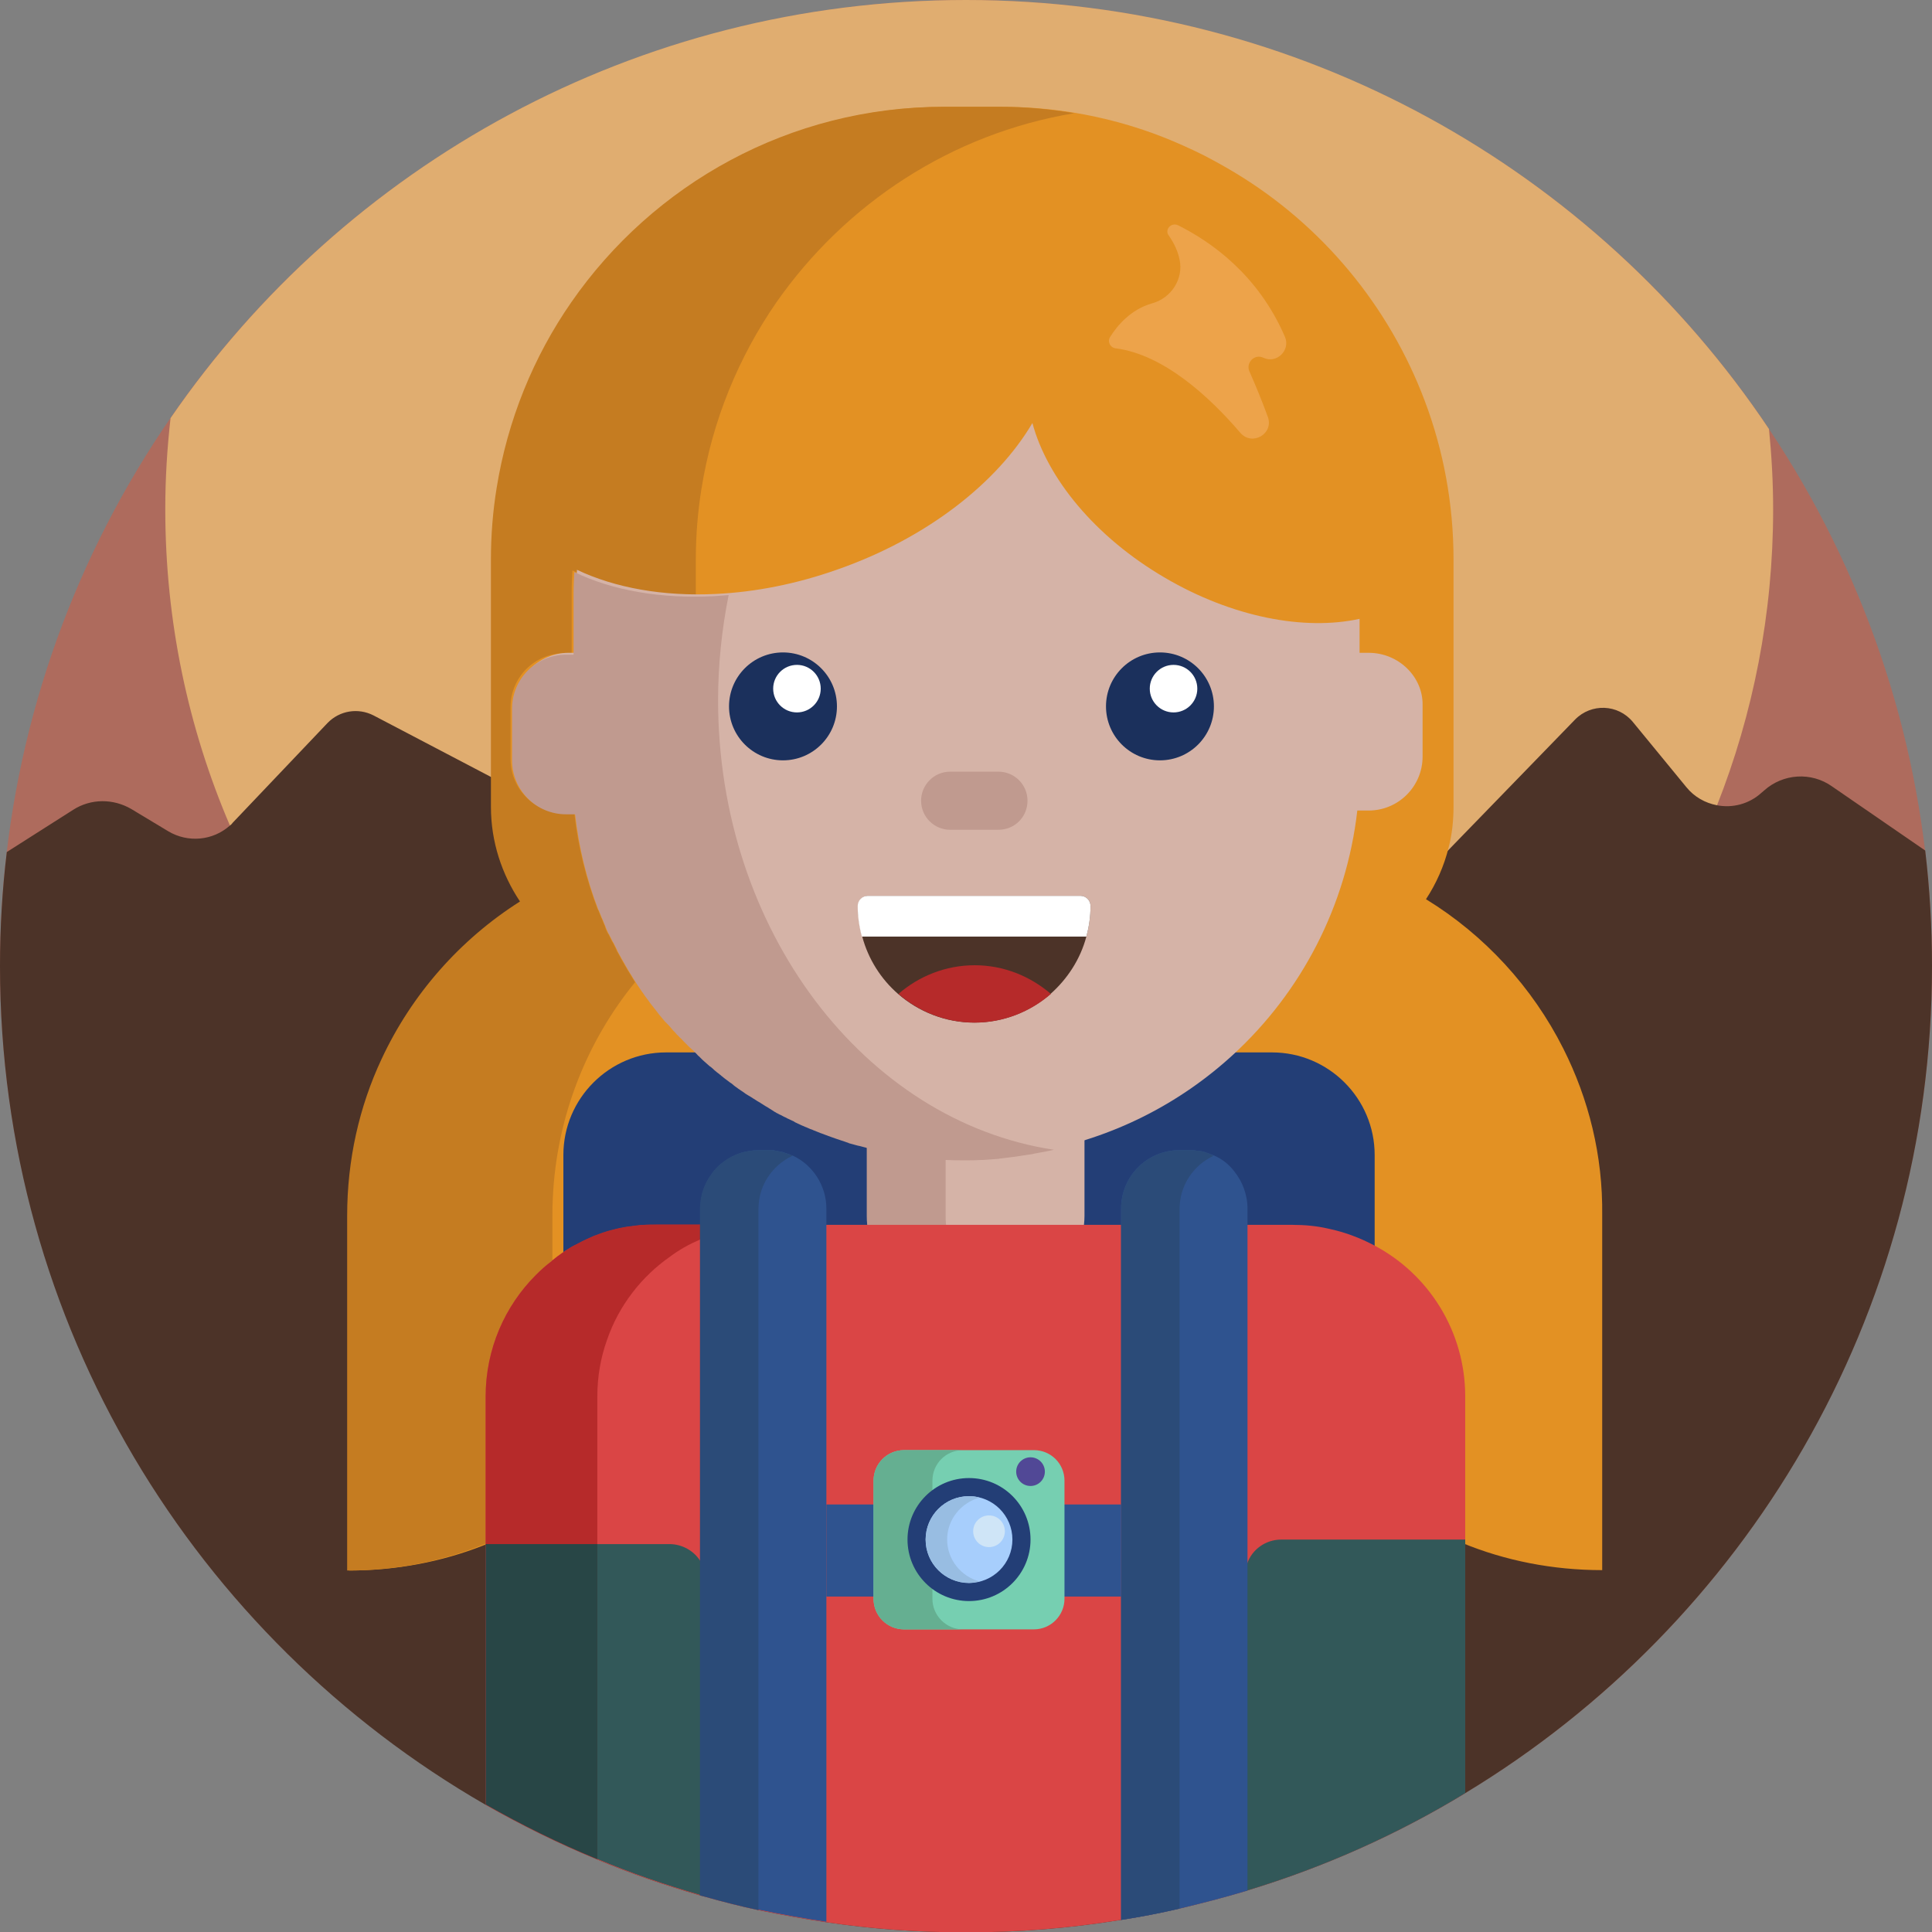 <?xml version="1.0" encoding="utf-8"?>
<!-- Generator: Adobe Illustrator 22.0.1, SVG Export Plug-In . SVG Version: 6.00 Build 0)  -->
<svg version="1.1" xmlns="http://www.w3.org/2000/svg" xmlns:xlink="http://www.w3.org/1999/xlink" x="0px" y="0px"
	 viewBox="0 0 512 512" style="enable-background:new 0 0 512 512;" xml:space="preserve">
<rect x="0" y="0" width="512" height="512" fill="#808080" stroke="none"/>
<style type="text/css">
	.st0{fill:#E9B12D;}
	.st1{fill:#A9E7D8;}
	.st2{fill:#76CFB1;}
	.st3{fill:#AE6B5D;}
	.st4{fill:#7770D3;}
	.st5{fill:#5BA0F5;}
	.st6{fill:#DA4545;}
	.st7{fill:#89CCFC;}
	.st8{fill:#CD462A;}
	.st9{fill:#514896;}
	.st10{fill:#5493A0;}
	.st11{fill:#CC6B5C;}
	.st12{fill:#62AA8D;}
	.st13{fill:#8ABAAB;}
	.st14{fill:#C3791F;}
	.st15{fill:#E39123;}
	.st16{fill:#FFFFFF;}
	.st17{fill:none;stroke:#FFFFFF;stroke-width:10;stroke-linecap:round;stroke-miterlimit:10;}
	.st18{fill:none;stroke:#5F55AB;stroke-width:10;stroke-linecap:round;stroke-miterlimit:10;}
	.st19{fill:#A9671C;}
	.st20{fill:#D5B3A7;}
	.st21{fill:#C09A8F;}
	.st22{fill:#487F87;}
	.st23{fill:#1B305C;}
	.st24{fill:#172945;}
	.st25{fill:none;}
	.st26{fill:#B62A2A;}
	.st27{fill:#325859;}
	.st28{fill:#3F6E71;}
	.st29{fill:#284646;}
	.st30{fill:#8F2727;}
	.st31{fill:#29477C;}
	.st32{fill:#5B9BEE;}
	.st33{fill:#487FDE;}
	.st34{fill:#CD9829;}
	.st35{fill:#9F2A2A;}
	.st36{fill:#4C3328;}
	.st37{fill:#E8B94A;}
	.st38{fill:#DDF8F1;}
	.st39{fill:#3E2A22;}
	.st40{fill:#D3A971;}
	.st41{fill:#C79A5B;}
	.st42{fill:#233E76;}
	.st43{fill:#21395F;}
	.st44{fill:#487D82;}
	.st45{fill:none;stroke:#C79A5B;stroke-width:10;stroke-linecap:round;stroke-miterlimit:10;}
	.st46{fill:#5E3E31;}
	.st47{fill:#AC3939;}
	.st48{fill:#CA9628;}
	.st49{fill:#AF8F88;}
	.st50{fill:#815048;}
	.st51{fill:#6F4232;}
	.st52{fill:#5F55AB;}
	.st53{fill:#192A48;}
	.st54{fill:#152336;}
	.st55{fill:#192B49;}
	.st56{fill:#264173;}
	.st57{fill:#B06F1E;}
	.st58{fill:#4E88C0;}
	.st59{fill:#83C3F1;}
	.st60{fill:#CF9929;}
	.st61{fill:none;stroke:#FFFFFF;stroke-width:10;stroke-linecap:round;stroke-linejoin:round;stroke-miterlimit:10;}
	.st62{fill:#EAC262;}
	.st63{fill:#D6D5D4;}
	.st64{fill:#6BBA9B;}
	.st65{fill:#63AA8F;}
	.st66{fill:none;stroke:#3E2A22;stroke-width:10;stroke-linecap:round;stroke-miterlimit:10;}
	.st67{fill:#CA7D1F;}
	.st68{fill:#213B64;}
	.st69{fill:#CDF8EC;}
	.st70{fill:#C59125;}
	.st71{fill:none;stroke:#C09A8F;stroke-width:10;stroke-linecap:round;stroke-miterlimit:10;}
	.st72{fill:#32579B;}
	.st73{fill:#172843;}
	.st74{fill:#D66767;}
	.st75{fill:#A74949;}
	.st76{fill:#EBC76F;}
	.st77{fill:#7A4940;}
	.st78{fill:#182A48;}
	.st79{fill:none;stroke:#A0794A;stroke-width:10;stroke-linecap:round;stroke-miterlimit:10;}
	.st80{fill:#C37A20;}
	.st81{fill:#D26D5C;}
	.st82{fill:#A45752;}
	.st83{fill:#284579;}
	.st84{fill:#88C7F4;}
	.st85{fill:#6EB6F0;}
	.st86{fill:#32221E;}
	.st87{fill:#E7A6A6;}
	.st88{fill:#C59191;}
	.st89{fill:#AA3B3B;}
	.st90{fill:#B83E3E;}
	.st91{fill:none;stroke:#5F55A9;stroke-width:10;stroke-linecap:round;stroke-miterlimit:10;}
	.st92{fill:#963838;}
	.st93{fill:#402B25;}
	.st94{fill:#6B6ABA;}
	.st95{fill:#BABABA;}
	.st96{fill:#D1D1D1;}
	.st97{fill:#264377;}
	.st98{fill:#A19BF5;}
	.st99{fill:#3C2A21;}
	.st100{fill:none;stroke:#4C3328;stroke-width:10;stroke-linecap:round;stroke-miterlimit:10;}
	.st101{fill:#C1781F;}
	.st102{fill:#E3A147;}
	.st103{fill:#F2D2A1;}
	.st104{fill:#4F372D;}
	.st105{fill:none;stroke:#DA4545;stroke-width:10;stroke-linecap:round;stroke-miterlimit:10;}
	.st106{fill:#AA3928;}
	.st107{fill:#8C2C22;}
	.st108{fill:#BF4336;}
	.st109{fill:#5797D4;}
	.st110{fill:#CFCFCF;}
	.st111{fill:#613A2E;}
	.st112{fill:none;stroke:#B18653;stroke-width:10;stroke-linecap:round;stroke-miterlimit:10;}
	.st113{fill:#B13B3B;}
	.st114{fill:#16263A;}
	.st115{fill:none;stroke:#16263A;stroke-width:10;stroke-miterlimit:10;}
	.st116{fill:#C87D20;}
	.st117{fill:#E4F0FD;}
	.st118{fill:#AA3737;}
	.st119{fill:#BF771F;}
	.st120{fill:none;stroke:#CD462A;stroke-width:10;stroke-linejoin:round;stroke-miterlimit:10;}
	.st121{fill:#5696D2;}
	.st122{fill:#C0771E;}
	.st123{fill:#9B5F1B;}
	.st124{fill:#A83A29;}
	.st125{fill:#E7A74F;}
	.st126{fill:#C9924C;}
	.st127{fill:#C58E48;}
	.st128{fill:#BE8844;}
	.st129{fill:#916939;}
	.st130{fill:#264275;}
	.st131{fill:#253F65;}
	.st132{fill:#182A45;}
	.st133{fill:#162336;}
	.st134{fill:#93C7B7;}
	.st135{fill:#E6A4A4;}
	.st136{fill:#B06B1D;}
	.st137{fill:#484185;}
	.st138{fill:#DB6E6E;}
	.st139{fill:#6BBA9A;}
	.st140{fill:#CACCCC;}
	.st141{fill:#D4D4D4;}
	.st142{fill:#A98881;}
	.st143{fill:#213A62;}
	.st144{fill:#A2837D;}
	.st145{fill:#6FB8F4;}
	.st146{fill:#9B9E9E;}
	.st147{fill:#B2B3B3;}
	.st148{fill:#20385D;}
	.st149{fill:#335AA8;}
	.st150{fill:#BCE7FD;}
	.st151{fill:#3B2921;}
	.st152{fill:#AD3C3C;}
	.st153{fill:#9D3838;}
	.st154{fill:#603F33;}
	.st155{fill:#4D868B;}
	.st156{fill:#A2DDFD;}
	.st157{fill:#ECB6B6;}
	.st158{fill:#E8A346;}
	.st159{fill:#514C94;}
	.st160{fill:#D2F1E8;}
	.st161{fill:#BDD6CE;}
	.st162{fill:#B93B29;}
	.st163{fill:#E0AD70;}
	.st164{fill:#C57C21;}
	.st165{fill:#EDA34A;}
	.st166{fill:#2F538F;}
	.st167{fill:#2B4B78;}
	.st168{fill:#65AF91;}
	.st169{fill:#A7CEFC;}
	.st170{fill:#98BDE2;}
	.st171{fill:#CFE5F7;}
	.st172{fill:#5492CD;}
	.st173{fill:#97CCBC;}
	.st174{fill:#5491CA;}
	.st175{fill:#EDC563;}
	.st176{fill:#423C79;}
	.st177{fill:#D3B1A5;}
	.st178{fill:#BE988D;}
	.st179{fill:#A7E5D6;}
	.st180{fill:#F2FFF9;}
	.st181{fill:#D64545;}
	.st182{fill:#A73B3B;}
	.st183{fill:#15233A;}
	.st184{fill:none;stroke:#BE988D;stroke-width:10;stroke-linecap:round;stroke-miterlimit:10;}
	.st185{fill:#AF3A29;}
	.st186{fill:#FAF9FF;}
	.st187{fill:#CACACC;}
	.st188{fill:#372720;}
	.st189{fill:#3F2C26;}
	.st190{fill:#2D201C;}
	.st191{fill:#3D6D6F;}
	.st192{fill:#5B54A8;}
	.st193{fill:#325799;}
	.st194{fill:#E8C26E;}
	.st195{fill:#254784;}
	.st196{fill:#5696D4;}
	.st197{fill:#4F8AB6;}
	.st198{fill:#5FA4AC;}
	.st199{fill:#AA3524;}
	.st200{fill:#D15F4D;}
	.st201{fill:#2B294C;}
	.st202{fill:#A43A2A;}
	.st203{fill:#E7AE2D;}
	.st204{fill:#CD9729;}
	.st205{fill:none;stroke:#AA8253;stroke-width:10;stroke-linecap:round;stroke-miterlimit:10;}
	.st206{fill:none;stroke:#E18F23;stroke-width:10;stroke-linecap:round;stroke-linejoin:round;stroke-miterlimit:10;}
	.st207{fill:#CF9828;}
	.st208{fill:#B88926;}
	.st209{fill:#A17623;}
	.st210{fill:#96CCBC;}
	.st211{fill:#CF9A2A;}
	.st212{fill:#C57B20;}
	.st213{fill:#C7F1E6;}
	.st214{fill:#DC6363;}
	.st215{fill:#E89F9F;}
	.st216{fill:#C88C8C;}
	.st217{fill:#C16E6E;}
	.st218{fill:#A46060;}
	.st219{fill:#AA3626;}
	.st220{fill:#87EDC4;}
	.st221{fill:#D86552;}
	.st222{fill:#BC7620;}
	.st223{fill:#BA741E;}
	.st224{fill:#8F8CE3;}
	.st225{fill:#3A2820;}
	.st226{fill:#AC7060;}
	.st227{fill:#915F55;}
	.st228{fill:#49332A;}
	.st229{fill:#2D1F1B;}
	.st230{fill:#69B7BE;}
	.st231{fill:#D6D6D6;}
	.st232{fill:#B8B8B8;}
	.st233{fill:#CACACA;}
	.st234{fill:#467B80;}
	.st235{fill:#C2EDE2;}
	.st236{fill:#A9574F;}
	.st237{fill:#5595D2;}
	.st238{fill:#955949;}
	.st239{fill:#7E4B42;}
	.st240{fill:#89CCF1;}
	.st241{fill:#DD584A;}
	.st242{fill:#C18F26;}
	.st243{fill:#B33C2A;}
	.st244{fill:#D1A771;}
	.st245{fill:#B42A2A;}
	.st246{fill:#325797;}
	.st247{fill:#9F3529;}
	.st248{fill:#EDCE80;}
	.st249{fill:#F0DBAC;}
	.st250{fill:#CFB478;}
	.st251{fill:#D4C29B;}
	.st252{fill:#993939;}
	.st253{fill:#D1AFA3;}
	.st254{fill:#BC968B;}
	.st255{fill:none;stroke:#BC968B;stroke-width:10;stroke-linecap:round;stroke-miterlimit:10;}
	.st256{fill:#814C3C;}
	.st257{fill:#C0EBE0;}
	.st258{fill:#A5E3D4;}
	.st259{fill:#15243C;}
	.st260{fill:#443E79;}
	.st261{fill:#F0FFF7;}
	.st262{fill:#9A764B;}
	.st263{fill:#826443;}
	.st264{fill:#D9AA74;}
	.st265{fill:#5DA186;}
	.st266{fill:#68B596;}
	.st267{fill:#E5C6BE;}
	.st268{fill:#D3B6B1;}
	.st269{fill:none;stroke:#BAA09C;stroke-width:10;stroke-linecap:round;stroke-miterlimit:10;}
	.st270{fill:#F4D78F;}
	.st271{fill:#20385F;}
	.st272{fill:#BA8727;}
	.st273{fill:#5A9C82;}
	.st274{fill:none;stroke:#E39123;stroke-width:10;stroke-linecap:round;stroke-linejoin:round;stroke-miterlimit:10;}
	.st275{fill:#60392D;}
	.st276{fill:#CCCCCC;}
	.st277{fill:#844F3E;}
	.st278{fill:#F3FFFB;}
	.st279{fill:#365E60;}
	.st280{fill:#D84545;}
	.st281{fill:#A83B3B;}
	.st282{fill:#253F70;}
	.st283{fill:#EAADAD;}
	.st284{fill:#443E7C;}
	.st285{fill:#3D6B9F;}
	.st286{fill:#4274BC;}
	.st287{fill:#AF3827;}
	.st288{fill:#E59D9D;}
	.st289{fill:#C48989;}
	.st290{fill:none;stroke:#9B621A;stroke-width:10;stroke-linecap:round;stroke-linejoin:round;stroke-miterlimit:10;}
	.st291{fill:#213A5E;}
	.st292{fill:#2D507A;}
	.st293{fill:#528EC8;}
	.st294{fill:#EFD696;}
	.st295{fill:#D1BA87;}
	.st296{fill:#FDFCFC;}
	.st297{fill:#86CBFC;}
	.st298{fill:#7AB7DA;}
	.st299{fill:#192C4C;}
	.st300{fill:#BCBCBC;}
	.st301{fill:#A13838;}
	.st302{fill:#75BDF6;}
	.st303{fill:#D0B1AA;}
	.st304{fill:#142233;}
	.st305{fill:#E6C4BB;}
	.st306{fill:#BDBDBD;}
	.st307{fill:#E8A192;}
	.st308{fill:#A43939;}
	.st309{fill:#162640;}
	.st310{fill:#27457C;}
	.st311{fill:#EFBE5E;}
	.st312{fill:#87EDC5;}
	.st313{fill:#A03838;}
	.st314{fill:#833232;}
	.st315{fill:#47417F;}
	.st316{fill:none;stroke:#915F55;stroke-width:10;stroke-linecap:round;stroke-miterlimit:10;}
	.st317{fill:#BC8B25;}
	.st318{fill:#473129;}
	.st319{fill:#67B394;}
	.st320{fill:#599A80;}
	.st321{fill:#B13D3D;}
</style>
<g id="BULINE">
	<circle id="XMLID_1703_" class="st3" cx="256" cy="256" r="256"/>
	<g>
	</g>
</g>
<g id="Icons">
	<g id="XMLID_4041_">
		<path id="XMLID_2419_" class="st163" d="M469.9,135c0,27.7-5.3,54.2-14.9,78.5c-9.5,23.9-23.1,45.6-40,64.3
			c-14.6,16.2-31.7,30.1-50.6,41.2c-3.9,2.3-8,4.5-12.1,6.5c-7,3.5-14.2,6.7-21.7,9.4c-0.7,0.2-1.3,0.5-2,0.7
			c-5.2,1.9-10.6,3.5-16,5c-5.1,1.4-10.3,2.6-15.5,3.6c-13,2.5-26.5,3.8-40.3,3.8c-12.9,0-25.5-1.2-37.8-3.4
			c-6.1-1.1-12.1-2.4-17.9-4c-3.8-1-7.6-2.2-11.4-3.4c-1.4-0.5-2.8-0.9-4.1-1.4c-2.7-0.9-5.3-1.9-7.9-3c-5.1-2.1-10.2-4.3-15.1-6.8
			c-4.5-2.2-8.9-4.6-13.2-7.1c-0.9-0.5-1.8-1.1-2.7-1.6c-16.5-10-31.5-22.1-44.6-36c-0.3-0.3-0.5-0.5-0.8-0.8
			c-16.8-18-30.6-38.8-40.4-61.8c-11-25.7-17.1-54-17.1-83.8c0-8.1,0.5-16.2,1.4-24.1C91.2,43.9,168.5,0,256,0
			c88.7,0,166.9,45.1,212.8,113.7C469.5,120.7,469.9,127.8,469.9,135z"/>
		<path id="XMLID_2423_" class="st36" d="M512,256c0,93-49.6,174.4-123.7,219.2c-17.9,10.9-37.3,19.6-57.8,25.8
			c-0.2,0.1-0.4,0.1-0.6,0.2c-5.7,1.7-11.5,3.2-17.4,4.6c-5.1,1.2-10.3,2.2-15.5,3c-13.4,2.2-27.1,3.3-41.1,3.3
			c-12.6,0-24.9-0.9-37-2.7c-6.1-0.9-12-2-17.9-3.2c-4.7-1-9.4-2.2-14-3.5c-0.5-0.1-1-0.3-1.5-0.4c-9.3-2.7-18.4-5.8-27.2-9.5
			c-10.2-4.2-20.1-9.1-29.6-14.5C51.8,434,0,351.1,0,256c0-10.2,0.6-20.3,1.8-30.2l17.6-11.2c4.7-3,10.6-3,15.4-0.2l9.8,5.9
			c5.2,3.1,11.8,2.5,16.3-1.5c0.3-0.2,0.6-0.5,0.8-0.8l25.1-26.4c3.2-3.3,8.1-4.1,12.2-2l31.3,16.4l1.2,0.6l7.8,4.1l0.6,0.3l1.9,1
			c0,0,0,0,0,0c0,0,0,0,0,0l42.7,5.8c0,0,0,0,0,0l10.1,1.4l19.4,2.6L311,235l44,1.7l17.1,0.7l12.5-12.9l32.8-33.8
			c4.3-4.4,11.4-4.1,15.3,0.6l14.2,17.3c2.1,2.6,5,4.2,8.1,4.8c4.1,0.8,8.5-0.3,11.8-3.3l0.7-0.6c5-4.5,12.5-5,18-1.1l24.7,17
			C511.4,235.5,512,245.7,512,256z"/>
		<path id="XMLID_4003_" class="st15" d="M414.3,277.9c-8.2-16.3-20.9-30.1-36.4-39.6c2.7-4.1,4.8-8.8,6-13.7
			c0.9-3.4,1.3-7.1,1.3-10.8v-65.5c0-14.8-2.7-29-7.6-42c-9.5-25.3-27.3-46.6-50.1-60.4c-2.8-1.7-5.7-3.3-8.6-4.8
			c-1.8-0.9-3.5-1.7-5.3-2.5C299,32,282.6,28.3,265.4,28.3h-14.7c-40.9,0-77,20.5-98.7,51.8c-10,14.4-16.9,31.2-19.8,49.3
			c-1,6.2-1.5,12.5-1.5,18.9v65.5c0,9.3,2.8,17.9,7.7,25.1c-16.2,10.2-29.1,25-37.1,42.6c-5.6,12.4-8.8,26.2-8.8,40.7v94
			c12.5,0,24.5-2.3,35.5-6.6c0.2-0.1,0.4-0.2,0.6-0.2c10.7-4.2,20.4-10.3,28.9-17.7c1.6-1.4,3.1-2.8,4.5-4.2
			c9.1-9.1,16.5-20,21.5-32.2c0.4-1.1,0.8-2.1,1.2-3.2c1.7-4.7,3.1-9.5,4.1-14.5c0.7-3.6,1.3-7.2,1.6-11c0.1-0.6,0.1-1.2,0.1-1.8
			c0.2-2.3,0.3-4.7,0.3-7v-32.2c0.1,0.1,0.2,0.1,0.3,0.2c0.5,0.4,1.1,0.8,1.6,1.2c0.2,0.2,0.4,0.3,0.7,0.5c0.4,0.3,0.9,0.6,1.3,1
			c0.2,0.2,0.5,0.3,0.7,0.5c0.4,0.3,0.8,0.6,1.3,0.9c0.3,0.2,0.5,0.3,0.8,0.5c0.4,0.3,0.8,0.6,1.3,0.8c0.3,0.2,0.5,0.3,0.8,0.5
			c0.4,0.3,0.8,0.5,1.3,0.8c0.3,0.2,0.5,0.3,0.8,0.5c0.4,0.3,0.9,0.5,1.3,0.8c0.3,0.2,0.5,0.3,0.8,0.5c0.4,0.3,0.9,0.5,1.3,0.8
			c0.3,0.1,0.5,0.3,0.8,0.4c0.5,0.3,0.9,0.5,1.4,0.7c0.3,0.1,0.5,0.3,0.8,0.4c0.5,0.2,1,0.5,1.5,0.7c0.2,0.1,0.5,0.2,0.7,0.4
			c0.5,0.2,1,0.5,1.5,0.7c0.2,0.1,0.4,0.2,0.7,0.3c0.6,0.3,1.1,0.5,1.7,0.7c0.2,0.1,0.4,0.2,0.5,0.2c0.7,0.3,1.3,0.6,2,0.8
			c0.1,0,0.2,0.1,0.3,0.1c2.3,0.9,4.7,1.8,7.1,2.5c0.1,0,0.1,0,0.2,0.1c0.7,0.2,1.5,0.4,2.2,0.6c0.2,0,0.3,0.1,0.5,0.1
			c0.6,0.2,1.3,0.4,1.9,0.5c0.2,0.1,0.4,0.1,0.6,0.2c0.6,0.2,1.2,0.3,1.8,0.5c0.2,0.1,0.5,0.1,0.7,0.2c0.6,0.1,1.2,0.3,1.8,0.4
			c0.2,0,0.5,0.1,0.7,0.1c0.6,0.1,1.2,0.2,1.8,0.3c0.2,0,0.5,0.1,0.7,0.1c0.6,0.1,1.2,0.2,1.8,0.3c0.2,0,0.5,0.1,0.7,0.1
			c0.6,0.1,1.2,0.2,1.8,0.3c0.2,0,0.5,0.1,0.7,0.1c0.6,0.1,1.2,0.1,1.9,0.2c0.2,0,0.4,0.1,0.7,0.1c0.7,0.1,1.3,0.1,2,0.2
			c0.2,0,0.4,0,0.6,0c0.7,0.1,1.5,0.1,2.2,0.1c0.1,0,0.2,0,0.3,0c1.7,0.1,3.5,0.1,5.3,0.1h0.2c0.1,0,0.1,0,0.2,0c0.1,0,0.3,0,0.4,0
			l0,0c0.1,0,0.2,0,0.2,0c1.4,0,2.7,0,4.1-0.1c0.2,0,0.4,0,0.5,0c1.4-0.1,2.7-0.2,4.1-0.3c0.2,0,0.4,0,0.6-0.1
			c1.3-0.1,2.7-0.3,4-0.4c0.2,0,0.4-0.1,0.6-0.1c1.3-0.2,2.7-0.4,4-0.6c0.1,0,0.2,0,0.3-0.1c19.8-3.6,37.6-12.7,51.8-25.8v37.6
			c0,2.4,0.1,4.7,0.3,7c0.2,3.8,0.7,7.5,1.4,11.1c0.5,2.9,1.2,5.7,2,8.5c1,3.7,2.3,7.3,3.7,10.8c9.8,23.7,28.5,42.8,52.1,53
			c0.6,0.3,1.3,0.6,2,0.8c11.4,4.7,24,7.2,37.1,7.2v-94C424.8,306.2,421,291.2,414.3,277.9z M375,207.5c-0.1,0.2-0.2,0.4-0.3,0.5
			C374.8,207.8,374.9,207.7,375,207.5z M327.4,279L327.4,279c-0.3,0.2-0.5,0.5-0.7,0.7c0.8-0.8,1.7-1.6,2.5-2.4
			C328.5,277.9,328,278.4,327.4,279z"/>
		<path id="XMLID_2192_" class="st164" d="M264.8,28.3h-14.7c-40.9,0-77,20.5-98.7,51.8c-10,14.4-16.9,31.2-19.8,49.3
			c-1,6.2-1.5,12.5-1.5,18.9v65.5c0,9.3,2.9,17.9,7.7,25.1c-15.9,10.1-28.7,24.6-36.7,41.8c-5.9,12.6-9.1,26.7-9.1,41.5v94
			c0.4,0,0.8,0,1.1,0c12.6-0.1,24.5-2.6,35.5-7.1c6.3-2.5,12.2-5.7,17.8-9.4v-77.5c0-1.6,0-3.1,0.1-4.7c1-21.6,9-41.5,21.8-57.2
			c-1.3-2.1-2.6-4.2-3.8-6.4c0-0.1-0.1-0.1-0.1-0.2c-0.3-0.6-0.7-1.2-1-1.8c0-0.1-0.1-0.2-0.1-0.3c-0.3-0.6-0.6-1.2-0.9-1.8
			c-0.1-0.1-0.1-0.2-0.2-0.3c-0.3-0.6-0.6-1.2-0.9-1.8c0-0.1-0.1-0.2-0.2-0.3c-0.3-0.6-0.6-1.2-0.8-1.9c0-0.1-0.1-0.2-0.1-0.3
			c-0.3-0.6-0.5-1.3-0.8-1.9c0-0.1-0.1-0.2-0.1-0.2c-0.3-0.7-0.5-1.3-0.8-2c0-0.1,0-0.1-0.1-0.1c-3.1-8.1-5.2-16.6-6.2-25.5v0h-2.6
			c-4.2,0-8-1.8-10.6-4.7c-2.3-2.5-3.7-5.9-3.7-9.7v-13.7c0-7.9,6.4-14.3,14.3-14.3h1.9v-16.2c0-1.9,0.1-3.8,0.2-5.7
			c0.1,0,0.2,0.1,0.3,0.1c0.3,0.1,0.5,0.2,0.8,0.4l0,0c8.2,3.7,18,5.8,28.8,6c0.8,0,1.5,0,2.2,0c0.1,0,0.2,0,0.3,0c0,0,0.1,0,0.1,0
			c0,0,0,0,0,0c0.1,0,0.1,0,0.2,0v-9.3c0-6.4,0.5-12.7,1.5-18.9c2.9-18.1,9.8-34.8,19.8-49.3C224,54,252.1,35.4,284.7,30
			C278.2,28.9,271.6,28.3,264.8,28.3z"/>
		<path id="XMLID_2191_" class="st42" d="M364.3,355H149.3v-48.9c0-15,12.2-27.2,27.2-27.2h160.6c15,0,27.2,12.2,27.2,27.2V355z"/>
		<path id="XMLID_2189_" class="st20" d="M266.1,343.6h-14.7c-11.7,0-21.3-9.5-21.3-21.3v-35c0-11.7,9.5-21.3,21.3-21.3h14.7
			c11.7,0,21.3,9.5,21.3,21.3v35C287.3,334.1,277.8,343.6,266.1,343.6z"/>
		<path id="XMLID_2188_" class="st21" d="M268.7,343.4c-1,0.1-2,0.2-3.1,0.2H251c-11.7,0-21.3-9.5-21.3-21.3v-35
			c0-11.7,9.5-21.3,21.3-21.3h14.7c1,0,2.1,0.1,3.1,0.2c-10.3,1.5-18.2,10.3-18.2,21v35C250.5,333,258.4,341.9,268.7,343.4z"/>
		<path id="XMLID_4042_" class="st165" d="M312.2,59.7c8.8,4.4,21.2,13.1,28.3,29.5c1.6,3.6-2.2,7.3-5.7,5.6l0,0
			c-2.3-1.1-4.7,1.3-3.7,3.6c1.5,3.4,3.3,7.7,4.9,12.1c1.6,4.5-4.2,7.8-7.3,4.2c-8.2-9.6-20.4-20.8-33.1-22.4
			c-1.4-0.2-2.2-1.8-1.4-3c1.8-2.9,5.4-7.3,11.1-8.9c5.1-1.4,8.4-6.5,7.3-11.6c-0.4-2-1.3-4.1-2.8-6.3
			C308.5,61,310.3,58.8,312.2,59.7z"/>
		<path id="XMLID_2319_" class="st6" d="M388.3,370.1v105.1c-17.9,10.9-37.3,19.6-57.8,25.8c-0.2,0.1-0.4,0.1-0.6,0.2
			c-5.7,1.7-11.5,3.2-17.4,4.6c-5.1,1.2-10.3,2.2-15.5,3c-13.4,2.2-27.1,3.3-41.1,3.3c-12.6,0-24.9-0.9-37-2.7
			c-6.1-0.9-12-2-17.9-3.2c-4.7-1-9.4-2.2-14-3.5c-0.5-0.1-1-0.3-1.5-0.4c-9.3-2.7-18.4-5.8-27.2-9.5c-10.2-4.2-20.1-9.1-29.6-14.5
			V370.1c0-12.6,5.1-24,13.3-32.2c1.3-1.3,2.6-2.5,4.1-3.6c0.1-0.1,0.2-0.2,0.3-0.3c0.5-0.4,0.9-0.7,1.4-1.1c0.5-0.3,0.9-0.7,1.4-1
			v0c0.4-0.3,0.9-0.6,1.3-0.8c0.9-0.6,1.9-1.1,2.9-1.6c0.6-0.3,1.3-0.7,2-1c0.7-0.3,1.3-0.6,2-0.9c1.6-0.6,3.2-1.2,4.9-1.6
			c0.1,0,0.3-0.1,0.4-0.1c1.1-0.3,2.2-0.5,3.3-0.7c0.7-0.1,1.5-0.2,2.3-0.3c0.8-0.1,1.5-0.2,2.3-0.2c1.1-0.1,2.3-0.1,3.5-0.1h168.5
			c3.2,0,6.4,0.3,9.4,1c4.3,0.9,8.3,2.4,12.1,4.4C378.6,337.6,388.3,352.8,388.3,370.1z"/>
		<path id="XMLID_2222_" class="st27" d="M187.1,418.9v83.7c-0.5-0.1-1-0.3-1.5-0.4c-9.3-2.7-18.4-5.8-27.2-9.5
			c-10.2-4.2-20.1-9.1-29.6-14.5v-69h48.6c3.4,0,6.5,1.8,8.2,4.5C186.5,415.2,187.1,417,187.1,418.9z"/>
		<path id="XMLID_2225_" class="st26" d="M203.8,324.6c-0.9,0-1.9,0-2.8,0.1c-3.4,0.2-6.6,0.8-9.8,1.7c-2,0.6-3.9,1.3-5.7,2.1
			c-2.8,1.2-5.5,2.7-7.9,4.5C170,338.3,164,346,160.9,355c-1.7,4.7-2.6,9.8-2.6,15.1v122.6c-10.2-4.2-20.1-9.1-29.6-14.5V370.1
			c0-12.6,5.1-24,13.3-32.2c1.3-1.3,2.6-2.5,4.1-3.6c0.1-0.1,0.2-0.2,0.3-0.3c0.5-0.4,0.9-0.7,1.4-1.1c0.5-0.3,0.9-0.7,1.4-1
			c0.4-0.3,0.9-0.6,1.3-0.9c0.9-0.6,1.9-1.1,2.9-1.6c0.6-0.3,1.3-0.7,2-1c0.7-0.3,1.3-0.6,2-0.9c1.6-0.6,3.2-1.2,4.9-1.6
			c0.1,0,0.3-0.1,0.4-0.1c1.1-0.3,2.2-0.5,3.3-0.7c0.7-0.1,1.5-0.2,2.3-0.3c0.8-0.1,1.5-0.2,2.3-0.2c1.1-0.1,2.3-0.1,3.5-0.1H203.8z
			"/>
		<path id="XMLID_1839_" class="st29" d="M158.3,409.2v83.5c-10.2-4.2-20.1-9.1-29.6-14.5v-69H158.3z"/>
		<path id="XMLID_1837_" class="st27" d="M388.3,408v67.2c-17.9,10.9-37.3,19.6-57.8,25.8c-0.2,0.1-0.4,0.1-0.6,0.2v-83.5
			c0-1.1,0.2-2.2,0.6-3.3c1.3-3.8,4.9-6.4,9.1-6.4H388.3z"/>
		<path id="XMLID_2179_" class="st20" d="M362.7,173h-2.4V164c-14.6,3.2-33.7-0.4-51.6-10.9c-18.5-10.8-31.2-26.4-35.1-41
			c-9.3,15.8-27.9,30.5-51.6,38.8c-11,3.9-21.9,6-32.2,6.5c-14,0.7-26.8-1.6-36.9-6.4c-0.1,1.9-0.2,3.8-0.2,5.7V173h-2
			c-7.9,0-14.3,6.4-14.3,14.3V201c0,7.9,6.4,14.3,14.3,14.3h2.6c0,0,0,0,0,0c1,8.9,3.1,17.4,6.2,25.4c0,0,0,0.1,0.1,0.1
			c0.3,0.7,0.5,1.3,0.8,2c0,0.1,0.1,0.2,0.1,0.2c0.3,0.6,0.5,1.3,0.8,1.9c0,0.1,0.1,0.2,0.1,0.3c0.3,0.6,0.6,1.2,0.8,1.8
			c0,0.1,0.1,0.2,0.1,0.3c0.3,0.6,0.6,1.2,0.9,1.8c0.1,0.1,0.1,0.2,0.2,0.3c0.3,0.6,0.6,1.2,0.9,1.8c0,0.1,0.1,0.2,0.1,0.3
			c0.3,0.6,0.7,1.2,1,1.8c0,0.1,0.1,0.1,0.1,0.2c2.2,4,4.6,7.8,7.3,11.4c0.1,0.1,0.1,0.2,0.2,0.3c0.4,0.5,0.7,1,1.1,1.4
			c0.1,0.2,0.2,0.3,0.4,0.5c0.3,0.4,0.7,0.9,1,1.3c0.2,0.2,0.3,0.4,0.5,0.6c0.3,0.4,0.7,0.8,1,1.2c0.2,0.2,0.4,0.4,0.6,0.7
			c0.3,0.4,0.6,0.8,1,1.1c0.2,0.2,0.4,0.5,0.6,0.7c0.3,0.4,0.6,0.7,1,1.1c0.2,0.2,0.4,0.5,0.7,0.7c0.3,0.3,0.6,0.7,1,1
			c0.2,0.2,0.5,0.5,0.7,0.7c0.3,0.3,0.6,0.6,1,1c0.3,0.2,0.5,0.5,0.8,0.7c0.3,0.3,0.6,0.6,1,0.9c0.3,0.3,0.5,0.5,0.8,0.8
			c0.3,0.3,0.6,0.6,0.9,0.9c0.3,0.3,0.6,0.5,0.9,0.8c0.3,0.3,0.6,0.5,0.9,0.8c0.3,0.3,0.7,0.6,1,0.8c0.3,0.2,0.6,0.5,0.8,0.7
			c0.3,0.3,0.7,0.6,1,0.8c0.2,0.1,0.3,0.3,0.5,0.4c0.2,0.2,0.4,0.3,0.6,0.5c0.5,0.4,1.1,0.8,1.6,1.2c0.2,0.2,0.4,0.3,0.7,0.5
			c0.4,0.3,0.9,0.6,1.3,1c0.2,0.2,0.5,0.3,0.7,0.5c0.4,0.3,0.8,0.6,1.3,0.9c0.3,0.2,0.5,0.3,0.8,0.5c0.4,0.3,0.8,0.6,1.3,0.8
			c0.3,0.2,0.5,0.3,0.8,0.5c0.4,0.3,0.8,0.5,1.3,0.8c0.3,0.2,0.5,0.3,0.8,0.5c0.4,0.3,0.9,0.5,1.3,0.8c0.3,0.2,0.5,0.3,0.8,0.5
			c0.4,0.3,0.9,0.5,1.3,0.7c0.3,0.1,0.5,0.3,0.8,0.4c0.5,0.2,0.9,0.5,1.4,0.7c0.3,0.1,0.5,0.3,0.8,0.4c0.5,0.2,1,0.5,1.5,0.7
			c0.2,0.1,0.5,0.2,0.7,0.4c0.5,0.2,1,0.5,1.5,0.7c0.2,0.1,0.4,0.2,0.7,0.3c0.6,0.3,1.1,0.5,1.7,0.7c0.2,0.1,0.4,0.2,0.5,0.2
			c0.7,0.3,1.3,0.6,2,0.8c0.1,0,0.2,0.1,0.3,0.1c2.3,0.9,4.7,1.8,7.1,2.5c0.1,0,0.1,0,0.2,0.1c0.7,0.2,1.4,0.4,2.2,0.6
			c0.2,0,0.3,0.1,0.5,0.1c0.6,0.2,1.3,0.4,1.9,0.5c0.2,0.1,0.4,0.1,0.6,0.2c0.6,0.2,1.2,0.3,1.8,0.4c0.2,0.1,0.5,0.1,0.7,0.2
			c0.6,0.1,1.2,0.3,1.8,0.4c0.2,0,0.5,0.1,0.7,0.1c0.6,0.1,1.2,0.2,1.8,0.3c0.2,0,0.5,0.1,0.7,0.1c0.6,0.1,1.2,0.2,1.8,0.3
			c0.2,0,0.5,0.1,0.7,0.1c0.6,0.1,1.2,0.2,1.8,0.3c0.2,0,0.5,0.1,0.7,0.1c0.6,0.1,1.3,0.1,1.9,0.2c0.2,0,0.4,0,0.7,0.1
			c0.7,0.1,1.3,0.1,2,0.2c0.2,0,0.4,0,0.6,0c0.7,0.1,1.5,0.1,2.2,0.1c0.1,0,0.2,0,0.3,0c1.7,0.1,3.5,0.1,5.3,0.1h0
			c0.1,0,0.2,0,0.2,0c1.4,0,2.7,0,4.1-0.1c0.2,0,0.4,0,0.5,0c1.4-0.1,2.7-0.2,4.1-0.3c0.2,0,0.4,0,0.6-0.1c1.3-0.1,2.7-0.3,4-0.4
			c0.2,0,0.4-0.1,0.6-0.1c1.3-0.2,2.7-0.4,4-0.6c0.1,0,0.2,0,0.3-0.1c19.8-3.6,37.6-12.7,51.8-25.8c17.9-16.5,29.9-39.2,32.8-64.6h3
			c7.9,0,14.3-6.4,14.3-14.3v-13.7C377.1,179.4,370.7,173,362.7,173z"/>
		<path id="XMLID_2177_" class="st21" d="M279.3,304.7c-1.7,0.4-3.4,0.7-5.1,1c-0.1,0-0.2,0-0.3,0.1c-1.3,0.2-2.6,0.4-4,0.6
			c-0.2,0-0.4,0.1-0.6,0.1c-1.3,0.2-2.7,0.3-4,0.5c-0.2,0-0.4,0-0.6,0.1c-1.4,0.1-2.7,0.2-4.1,0.3c-0.2,0-0.4,0-0.5,0
			c-1.4,0.1-2.7,0.1-4.1,0.1h-0.2c-1.8,0-3.5,0-5.3-0.1c-0.1,0-0.2,0-0.3,0c-0.7,0-1.5-0.1-2.2-0.1c-0.2,0-0.4,0-0.6,0
			c-0.7-0.1-1.3-0.1-2-0.2c-0.2,0-0.4,0-0.7-0.1c-0.6-0.1-1.2-0.1-1.9-0.2c-0.2,0-0.5-0.1-0.7-0.1c-0.6-0.1-1.2-0.2-1.8-0.3
			c-0.2,0-0.5-0.1-0.7-0.1c-0.6-0.1-1.2-0.2-1.8-0.3c-0.2,0-0.5-0.1-0.7-0.1c-0.6-0.1-1.2-0.2-1.8-0.3c-0.2,0-0.5-0.1-0.7-0.1
			c-0.6-0.1-1.2-0.3-1.8-0.4c-0.2,0-0.5-0.1-0.7-0.2c-0.6-0.1-1.2-0.3-1.8-0.5c-0.2,0-0.4-0.1-0.6-0.2c-0.6-0.2-1.3-0.3-1.9-0.5
			c-0.2,0-0.3-0.1-0.5-0.1c-0.7-0.2-1.5-0.4-2.2-0.6c-0.1,0-0.1,0-0.2-0.1c-2.4-0.8-4.8-1.6-7.1-2.5c-0.1,0-0.2-0.1-0.3-0.1
			c-0.7-0.3-1.3-0.5-2-0.8c-0.2-0.1-0.4-0.2-0.5-0.2c-0.6-0.2-1.1-0.5-1.7-0.7c-0.2-0.1-0.4-0.2-0.7-0.3c-0.5-0.2-1-0.5-1.5-0.7
			c-0.2-0.1-0.5-0.2-0.7-0.4c-0.5-0.2-1-0.5-1.5-0.7c-0.3-0.1-0.5-0.3-0.8-0.4c-0.5-0.2-0.9-0.5-1.4-0.7c-0.3-0.1-0.5-0.3-0.8-0.4
			c-0.5-0.3-0.9-0.5-1.3-0.8c-0.3-0.2-0.5-0.3-0.8-0.5c-0.4-0.3-0.9-0.5-1.3-0.8c-0.3-0.2-0.5-0.3-0.8-0.5c-0.4-0.3-0.9-0.5-1.3-0.8
			c-0.3-0.2-0.5-0.3-0.8-0.5c-0.4-0.3-0.8-0.5-1.3-0.8c-0.3-0.2-0.5-0.3-0.8-0.5c-0.4-0.3-0.8-0.6-1.3-0.9c-0.2-0.2-0.5-0.3-0.7-0.5
			c-0.4-0.3-0.9-0.6-1.3-1c-0.2-0.2-0.4-0.3-0.7-0.5c-0.5-0.4-1.1-0.8-1.6-1.2c-0.2-0.2-0.4-0.3-0.6-0.5c-0.2-0.1-0.3-0.3-0.5-0.4
			c-0.3-0.3-0.7-0.5-1-0.8c-0.3-0.2-0.6-0.5-0.8-0.7c-0.3-0.3-0.7-0.6-1-0.8c-0.3-0.3-0.6-0.5-0.9-0.8c-0.3-0.3-0.6-0.5-0.9-0.8
			c-0.3-0.3-0.6-0.6-0.9-0.9c-0.3-0.2-0.5-0.5-0.8-0.8c-0.3-0.3-0.6-0.6-0.9-0.9c-0.3-0.2-0.5-0.5-0.8-0.7c-0.3-0.3-0.6-0.6-1-1
			c-0.2-0.2-0.5-0.5-0.7-0.7c-0.3-0.3-0.6-0.7-1-1c-0.2-0.2-0.4-0.5-0.7-0.7c-0.3-0.4-0.6-0.7-1-1.1c-0.2-0.2-0.4-0.5-0.6-0.7
			c-0.3-0.4-0.7-0.8-1-1.1c-0.2-0.2-0.4-0.4-0.6-0.6c-0.3-0.4-0.7-0.8-1-1.2c-0.2-0.2-0.3-0.4-0.5-0.6c-0.3-0.4-0.7-0.9-1-1.3
			c-0.1-0.2-0.3-0.3-0.4-0.5c-0.4-0.5-0.7-0.9-1.1-1.4c-0.1-0.1-0.1-0.2-0.2-0.3c-2.7-3.6-5.1-7.4-7.3-11.4c0-0.1-0.1-0.1-0.1-0.2
			c-0.3-0.6-0.7-1.2-1-1.8c0-0.1-0.1-0.2-0.1-0.3c-0.3-0.6-0.6-1.2-0.9-1.8c-0.1-0.1-0.1-0.2-0.2-0.3c-0.3-0.6-0.6-1.2-0.9-1.8
			c0-0.1-0.1-0.2-0.2-0.3c-0.3-0.6-0.6-1.2-0.8-1.8c0-0.1-0.1-0.2-0.1-0.3c-0.3-0.6-0.5-1.3-0.8-1.9c0-0.1-0.1-0.2-0.1-0.2
			c-0.3-0.7-0.5-1.3-0.8-2c0,0,0-0.1-0.1-0.1c-3.1-8-5.2-16.6-6.2-25.4c0,0,0,0,0,0H150c-7.9,0-14.3-6.4-14.3-14.3v-13.7
			c0-7.9,6.4-14.3,14.3-14.3h2v-16.2c0-1.9,0.1-3.8,0.2-5.7c10.1,4.9,22.9,7.1,36.9,6.4c1.3-0.1,2.6-0.2,4-0.3
			c-1.8,9-2.8,18.3-2.8,27.9C190.3,246.4,229.1,297.1,279.3,304.7z"/>
		<circle id="XMLID_2175_" class="st23" cx="207.5" cy="187.2" r="14.3"/>
		<circle id="XMLID_2174_" class="st16" cx="211.2" cy="182.5" r="6.3"/>
		<circle id="XMLID_2173_" class="st23" cx="307.4" cy="187.2" r="14.3"/>
		<circle id="XMLID_2172_" class="st16" cx="311" cy="182.5" r="6.3"/>
		<path id="XMLID_2171_" class="st21" d="M264.6,219.9h-12.8c-4.2,0-7.7-3.4-7.7-7.7v0c0-4.2,3.4-7.7,7.7-7.7h12.8
			c4.2,0,7.7,3.4,7.7,7.7v0C272.3,216.5,268.9,219.9,264.6,219.9z"/>
		<path id="XMLID_2170_" class="st36" d="M286.3,237.4c1.5,0,2.7,1.2,2.7,2.7v0c0,2.8-0.4,5.5-1.1,8.1c-1.6,6-5,11.2-9.5,15.2
			c-5.4,4.7-12.5,7.6-20.2,7.6s-14.8-2.9-20.2-7.6c-4.5-3.9-7.9-9.2-9.5-15.2c-0.7-2.6-1.1-5.3-1.1-8.1v0c0-1.5,1.2-2.7,2.7-2.7
			H286.3z"/>
		<path id="XMLID_2150_" class="st26" d="M278.5,263.4c-5.4,4.7-12.5,7.6-20.2,7.6s-14.8-2.9-20.2-7.6c5.4-4.7,12.5-7.6,20.2-7.6
			S273,258.7,278.5,263.4z"/>
		<path id="XMLID_2149_" class="st16" d="M286.3,237.4c1.5,0,2.7,1.2,2.7,2.7v0c0,2.8-0.4,5.5-1.1,8.1h-59.5
			c-0.7-2.6-1.1-5.3-1.1-8.1v0c0-1.5,1.2-2.7,2.7-2.7H286.3z"/>
		<path id="XMLID_2236_" class="st166" d="M219,320.3v189c-6.1-0.9-12-2-17.9-3.2c-4.7-1-9.4-2.2-14-3.5c-0.5-0.1-1-0.3-1.5-0.4
			V320.3c0-0.8,0.1-1.6,0.2-2.4c0.1-0.5,0.2-1,0.3-1.5c0.3-1.2,0.8-2.4,1.4-3.5c0.2-0.4,0.5-0.9,0.8-1.3c0.9-1.4,2.1-2.7,3.5-3.7
			c2.6-2,5.9-3.1,9.4-3.1h2.4c0.3,0,0.5,0,0.8,0c0.1,0,0.3,0,0.4,0c0.2,0,0.4,0,0.5,0.1c0.2,0,0.5,0.1,0.7,0.1c0.1,0,0.2,0,0.3,0.1
			c0.2,0,0.4,0.1,0.7,0.1c0.2,0,0.4,0.1,0.6,0.2c0.1,0,0.3,0.1,0.4,0.1c0.2,0.1,0.4,0.1,0.6,0.2c0.3,0.1,0.5,0.2,0.8,0.3
			c0.2,0.1,0.5,0.2,0.8,0.3C215.3,308.7,219,314.1,219,320.3z"/>
		<path id="XMLID_2227_" class="st167" d="M210,306.3c-5.3,2.5-9,7.8-9,14.1v185.8c-4.7-1-9.4-2.2-14-3.5c-0.5-0.1-1-0.3-1.5-0.4
			V320.3c0-0.8,0.1-1.6,0.2-2.4c0.1-0.5,0.2-1,0.3-1.5c0.3-1.2,0.8-2.4,1.4-3.5c0.2-0.4,0.5-0.9,0.8-1.3c0.9-1.4,2.1-2.7,3.5-3.7
			c2.6-2,5.9-3.1,9.4-3.1h2.4c0.3,0,0.5,0,0.8,0c0.1,0,0.3,0,0.4,0c0.2,0,0.4,0,0.5,0.1c0.2,0,0.5,0.1,0.7,0.1c0.1,0,0.2,0,0.3,0.1
			c0.2,0,0.4,0.1,0.7,0.1c0.2,0,0.4,0.1,0.6,0.2c0.1,0,0.3,0.1,0.4,0.1c0.2,0.1,0.4,0.1,0.6,0.2c0.3,0.1,0.5,0.2,0.8,0.3
			C209.5,306.1,209.8,306.2,210,306.3z"/>
		<path id="XMLID_2230_" class="st166" d="M330.6,320.3V501c-0.2,0.1-0.4,0.1-0.6,0.2c-5.7,1.7-11.5,3.2-17.4,4.6
			c-5.1,1.2-10.3,2.2-15.5,3V320.3c0-8.6,6.9-15.5,15.5-15.5h2.4c0.4,0,0.8,0,1.2,0c0.2,0,0.4,0,0.6,0.1c0.3,0,0.6,0.1,1,0.1
			c0.2,0,0.5,0.1,0.7,0.1c0.2,0.1,0.5,0.1,0.7,0.2c0.1,0,0.2,0,0.2,0.1c0.2,0.1,0.5,0.1,0.7,0.2c0.3,0.1,0.5,0.2,0.8,0.3
			c0.3,0.1,0.5,0.2,0.8,0.3c2.1,0.9,3.9,2.3,5.3,4.1C329.2,313,330.6,316.5,330.6,320.3z"/>
		<path id="XMLID_1838_" class="st167" d="M321.6,306.3c-5.3,2.5-9,7.8-9,14.1v185.4c-5.1,1.2-10.3,2.2-15.5,3V320.3
			c0-8.6,6.9-15.5,15.5-15.5h2.4c0.4,0,0.8,0,1.2,0c0.2,0,0.4,0,0.6,0.1c0.3,0,0.6,0.1,1,0.1c0.2,0,0.5,0.1,0.7,0.1
			c0.2,0.1,0.5,0.1,0.7,0.2c0.1,0,0.2,0,0.2,0.1c0.2,0.1,0.5,0.1,0.7,0.2c0.3,0.1,0.5,0.2,0.8,0.3
			C321.1,306.1,321.3,306.2,321.6,306.3z"/>
		<rect id="XMLID_1825_" x="219" y="398.7" class="st166" width="78.1" height="24.4"/>
		<g id="XMLID_1818_">
			<path id="XMLID_1824_" class="st2" d="M274,431.8h-34.4c-4.5,0-8.1-3.6-8.1-8.1v-31.3c0-4.5,3.6-8.1,8.1-8.1H274
				c4.5,0,8.1,3.6,8.1,8.1v31.3C282.1,428.1,278.5,431.8,274,431.8z"/>
			<path id="XMLID_1822_" class="st168" d="M255.2,431.8h-15.6c-4.5,0-8.1-3.6-8.1-8.1v-31.3c0-4.5,3.6-8.1,8.1-8.1h15.6
				c-4.5,0-8.1,3.6-8.1,8.1v31.3C247.1,428.1,250.7,431.8,255.2,431.8z"/>
			<circle id="XMLID_1821_" class="st42" cx="256.8" cy="408" r="16.3"/>
			<circle id="XMLID_1820_" class="st169" cx="256.8" cy="408" r="11.5"/>
			<path id="XMLID_1819_" class="st170" d="M259.6,419.1c-0.9,0.2-1.9,0.4-2.8,0.4c-6.3,0-11.5-5.1-11.5-11.5
				c0-6.3,5.1-11.5,11.5-11.5c1,0,1.9,0.1,2.8,0.4c-4.9,1.3-8.6,5.8-8.6,11.1C251,413.3,254.7,417.8,259.6,419.1z"/>
			<circle id="XMLID_1828_" class="st171" cx="262.1" cy="405.8" r="4.2"/>
			<circle id="XMLID_1830_" class="st9" cx="273.1" cy="390" r="3.8"/>
		</g>
	</g>
</g>
</svg>
